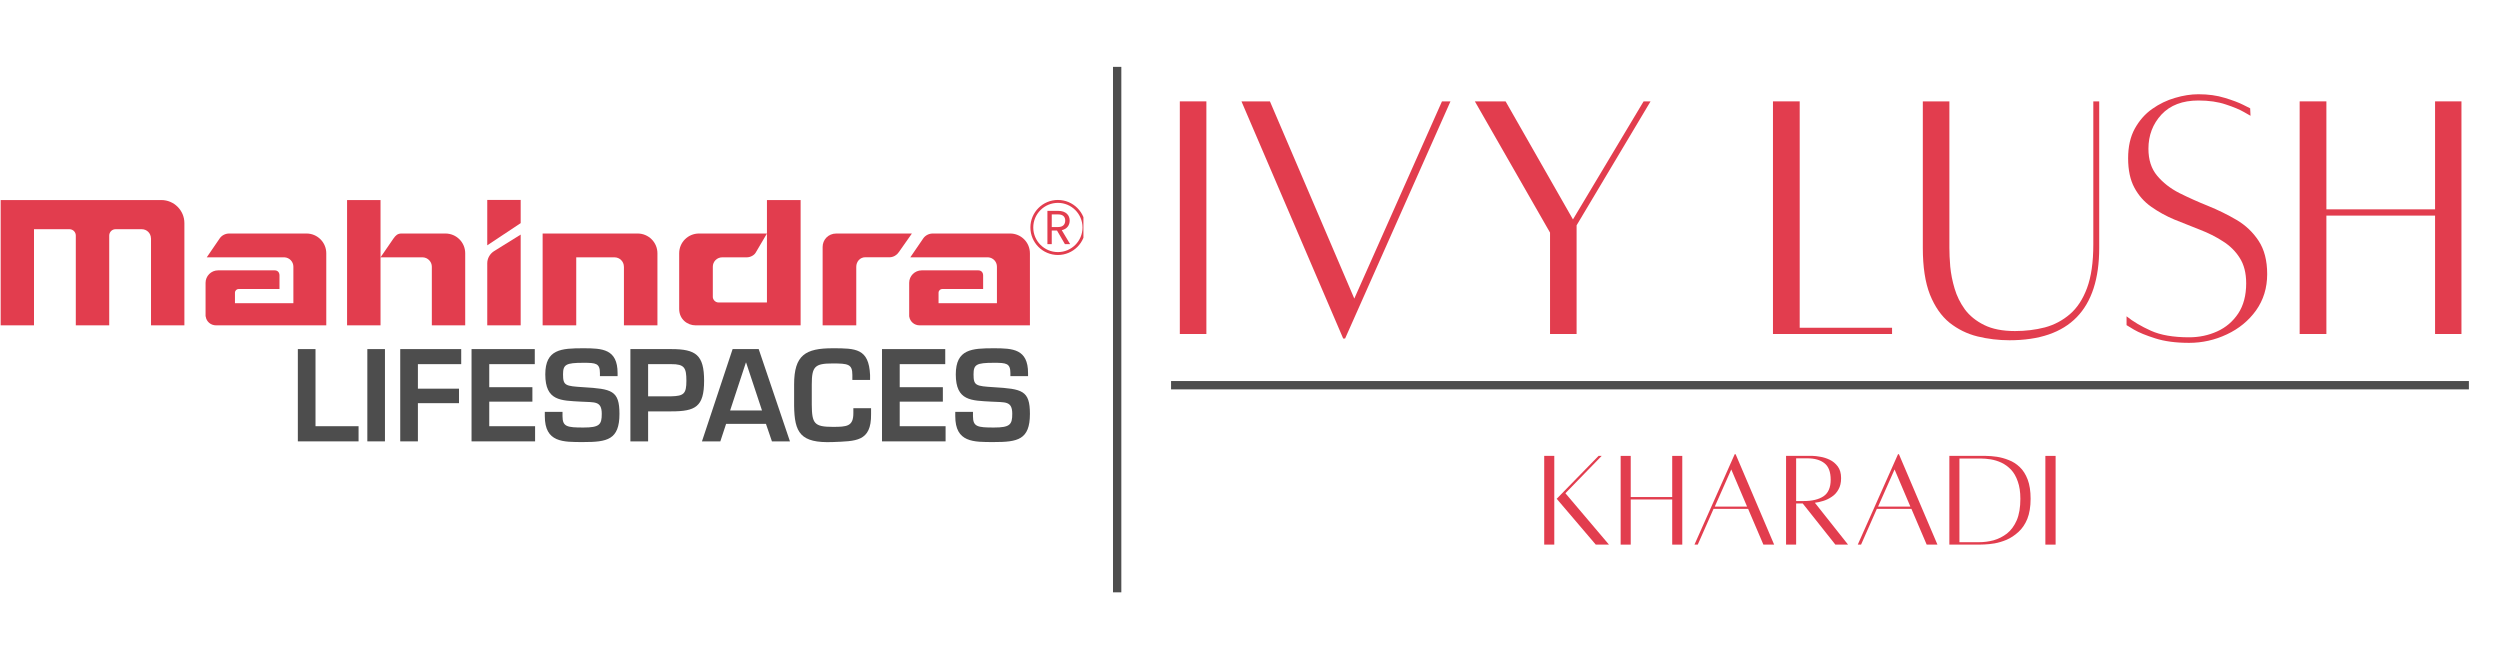 <svg xmlns="http://www.w3.org/2000/svg" xmlns:xlink="http://www.w3.org/1999/xlink" width="300" zoomAndPan="magnify" viewBox="0 0 224.88 60" height="80" preserveAspectRatio="xMidYMid meet" version="1.0"><defs><g/><clipPath id="ce04e5477a"><path d="M 92 17 L 97.449 17 L 97.449 23 L 92 23 Z M 92 17 " clip-rule="nonzero"/></clipPath></defs><path stroke-linecap="butt" transform="matrix(0, 0.75, -0.75, 0, 100.861, 6.017)" fill="none" stroke-linejoin="miter" d="M -0.001 0.502 L 63.058 0.502 " stroke="#4d4d4d" stroke-width="1" stroke-opacity="1" stroke-miterlimit="4"/><path fill="#e23d4e" d="M 27.523 21.016 L 20.57 21.016 C 20.227 21.016 19.906 21.18 19.723 21.441 L 18.547 23.16 L 25.551 23.16 C 25.992 23.188 26.344 23.551 26.344 24 L 26.344 27.289 L 21.086 27.289 L 21.086 26.348 C 21.086 26.156 21.242 26.008 21.426 26.008 L 25.094 26.008 L 25.094 24.793 C 25.094 24.496 24.914 24.332 24.66 24.332 L 19.566 24.332 C 18.945 24.332 18.441 24.84 18.441 25.449 L 18.441 28.453 L 18.457 28.5 C 18.523 28.953 18.914 29.281 19.383 29.281 L 29.305 29.281 L 29.305 22.797 C 29.305 21.809 28.504 21.016 27.523 21.016 Z M 27.523 21.016 " fill-opacity="1" fill-rule="nonzero"/><path fill="#e23d4e" d="M 90.852 21.016 L 83.895 21.016 C 83.551 21.016 83.23 21.18 83.043 21.441 L 81.867 23.16 L 88.879 23.16 C 89.316 23.188 89.664 23.551 89.664 24 L 89.664 27.289 L 84.41 27.289 L 84.41 26.348 C 84.41 26.156 84.562 26.008 84.754 26.008 L 88.422 26.008 L 88.422 24.793 C 88.422 24.496 88.234 24.332 87.984 24.332 L 82.895 24.332 C 82.27 24.332 81.766 24.84 81.766 25.449 L 81.766 28.453 L 81.773 28.5 C 81.848 28.953 82.234 29.281 82.703 29.281 L 92.633 29.281 L 92.633 22.797 C 92.633 21.809 91.832 21.016 90.852 21.016 Z M 90.852 21.016 " fill-opacity="1" fill-rule="nonzero"/><path fill="#e23d4e" d="M 68.965 18.004 L 68.965 27.223 L 64.609 27.223 C 64.301 27.223 64.094 26.949 64.094 26.73 L 64.094 24 C 64.094 23.535 64.473 23.16 64.941 23.16 L 67.145 23.16 C 67.477 23.16 67.809 22.977 67.949 22.742 L 68.965 21.016 L 62.855 21.016 C 61.863 21.016 61.066 21.809 61.066 22.797 L 61.066 27.805 C 61.066 28.754 61.832 29.281 62.535 29.281 L 71.996 29.281 L 71.996 18.004 Z M 68.965 18.004 " fill-opacity="1" fill-rule="nonzero"/><path fill="#e23d4e" d="M 75.215 21.016 C 74.465 21.016 73.977 21.594 73.977 22.219 L 73.977 29.281 L 77.004 29.281 L 77.004 24.016 C 77.004 23.543 77.34 23.152 77.82 23.152 L 80.055 23.152 C 80.387 23.129 80.668 22.941 80.84 22.684 L 82.012 21.016 Z M 75.215 21.016 " fill-opacity="1" fill-rule="nonzero"/><path fill="#e23d4e" d="M 43.793 23.695 L 43.793 29.281 L 46.801 29.281 L 46.801 21.113 C 46.801 21.113 45.406 21.98 44.418 22.594 C 44.039 22.832 43.793 23.242 43.793 23.695 Z M 43.793 17.996 L 46.801 17.996 L 46.801 20.082 L 43.793 22.078 Z M 43.793 17.996 " fill-opacity="1" fill-rule="nonzero"/><path fill="#e23d4e" d="M 14.457 18.004 L 0 18.004 L 0 29.281 L 3 29.281 L 3 20.629 L 6.211 20.629 C 6.52 20.641 6.762 20.891 6.762 21.199 L 6.762 29.281 L 9.77 29.281 L 9.77 21.199 C 9.77 20.891 10.023 20.629 10.332 20.629 L 12.703 20.629 C 13.156 20.629 13.523 20.996 13.527 21.457 L 13.531 21.457 L 13.531 29.281 L 16.535 29.281 L 16.535 20.078 C 16.535 18.938 15.605 18.004 14.457 18.004 Z M 14.457 18.004 " fill-opacity="1" fill-rule="nonzero"/><path fill="#e23d4e" d="M 57.324 21.016 L 48.777 21.02 L 48.777 29.281 L 51.801 29.281 L 51.801 23.16 L 55.242 23.16 C 55.715 23.16 56.09 23.539 56.09 24 L 56.094 24 L 56.094 29.281 L 59.109 29.281 L 59.109 22.797 C 59.109 21.809 58.309 21.016 57.324 21.016 Z M 57.324 21.016 " fill-opacity="1" fill-rule="nonzero"/><path fill="#e23d4e" d="M 41.809 22.797 C 41.809 21.809 41.012 21.016 40.023 21.016 L 36.07 21.016 C 35.719 21.016 35.547 21.195 35.359 21.457 L 34.188 23.16 L 37.992 23.16 C 38.441 23.176 38.805 23.555 38.805 24 L 38.805 29.281 L 41.809 29.281 Z M 31.176 18.004 L 34.188 18.004 L 34.188 29.281 L 31.176 29.281 Z M 31.176 18.004 " fill-opacity="1" fill-rule="nonzero"/><path fill="#4d4d4d" d="M 28.336 38.359 L 32.211 38.359 L 32.211 39.723 L 26.746 39.723 L 26.746 31.418 L 28.336 31.418 Z M 28.336 38.359 " fill-opacity="1" fill-rule="nonzero"/><path fill="#4d4d4d" d="M 33 39.723 L 34.586 39.723 L 34.586 31.418 L 33 31.418 Z M 33 39.723 " fill-opacity="1" fill-rule="nonzero"/><path fill="#4d4d4d" d="M 37.551 34.98 L 41.25 34.98 L 41.25 36.285 L 37.551 36.285 L 37.551 39.723 L 35.961 39.723 L 35.961 31.418 L 41.449 31.418 L 41.449 32.773 L 37.551 32.773 Z M 37.551 34.98 " fill-opacity="1" fill-rule="nonzero"/><path fill="#4d4d4d" d="M 43.973 34.848 L 47.855 34.848 L 47.855 36.148 L 43.973 36.148 L 43.973 38.359 L 48.098 38.359 L 48.098 39.723 L 42.379 39.723 L 42.379 31.418 L 48.07 31.418 L 48.07 32.773 L 43.973 32.773 Z M 43.973 34.848 " fill-opacity="1" fill-rule="nonzero"/><path fill="#4d4d4d" d="M 50.566 37.07 L 50.566 37.457 C 50.566 38.41 50.977 38.477 52.449 38.477 C 53.898 38.477 54.098 38.215 54.098 37.25 C 54.098 36.062 53.469 36.223 52.227 36.148 C 50.434 36.043 49.016 36.109 49.016 33.695 C 49.016 31.418 50.457 31.344 52.449 31.344 C 54.145 31.344 55.523 31.406 55.523 33.582 L 55.523 33.852 L 53.934 33.852 L 53.934 33.582 C 53.934 32.691 53.566 32.652 52.449 32.652 C 50.867 32.652 50.613 32.805 50.613 33.695 C 50.613 34.711 50.824 34.746 52.441 34.848 C 54.992 35.004 55.691 35.133 55.691 37.25 C 55.691 39.582 54.586 39.785 52.449 39.785 C 50.613 39.785 48.973 39.836 48.973 37.457 L 48.973 37.07 Z M 50.566 37.07 " fill-opacity="1" fill-rule="nonzero"/><path fill="#4d4d4d" d="M 60.352 35.668 C 61.488 35.641 61.715 35.434 61.715 34.273 C 61.715 33.102 61.543 32.766 60.352 32.773 L 58.27 32.773 L 58.27 35.668 Z M 56.676 31.418 L 60.352 31.418 C 62.574 31.418 63.309 31.945 63.309 34.273 C 63.309 36.621 62.52 37.023 60.352 37.023 L 58.27 37.023 L 58.27 39.723 L 56.676 39.723 Z M 56.676 31.418 " fill-opacity="1" fill-rule="nonzero"/><path fill="#4d4d4d" d="M 67.09 32.629 L 67.07 32.629 L 65.652 36.941 L 68.52 36.941 Z M 65.289 38.148 L 64.77 39.723 L 63.117 39.723 L 65.875 31.418 L 68.223 31.418 L 71.035 39.723 L 69.414 39.723 L 68.875 38.148 Z M 65.289 38.148 " fill-opacity="1" fill-rule="nonzero"/><path fill="#4d4d4d" d="M 76.652 34.195 L 76.652 33.742 C 76.652 32.773 76.277 32.711 74.883 32.711 C 73.277 32.711 73 32.977 73 34.605 L 73 36.441 C 73.016 38.102 73.211 38.418 74.883 38.418 C 76.164 38.418 76.742 38.375 76.742 37.191 L 76.742 36.738 L 78.336 36.738 L 78.336 37.277 C 78.367 39.785 76.938 39.695 74.883 39.785 C 71.961 39.895 71.441 38.938 71.41 36.508 L 71.41 34.605 C 71.41 31.949 72.438 31.344 74.883 31.344 C 76.953 31.344 78.137 31.355 78.246 33.742 L 78.246 34.195 Z M 76.652 34.195 " fill-opacity="1" fill-rule="nonzero"/><path fill="#4d4d4d" d="M 80.914 34.848 L 84.797 34.848 L 84.797 36.148 L 80.914 36.148 L 80.914 38.359 L 85.043 38.359 L 85.043 39.723 L 79.32 39.723 L 79.32 31.418 L 85.012 31.418 L 85.012 32.773 L 80.914 32.773 Z M 80.914 34.848 " fill-opacity="1" fill-rule="nonzero"/><path fill="#4d4d4d" d="M 87.508 37.07 L 87.508 37.457 C 87.508 38.41 87.914 38.477 89.391 38.477 C 90.84 38.477 91.043 38.215 91.043 37.25 C 91.043 36.062 90.41 36.223 89.168 36.148 C 87.375 36.043 85.961 36.109 85.961 33.695 C 85.961 31.418 87.402 31.344 89.391 31.344 C 91.086 31.344 92.465 31.406 92.465 33.582 L 92.465 33.852 L 90.875 33.852 L 90.875 33.582 C 90.875 32.691 90.508 32.652 89.391 32.652 C 87.809 32.652 87.559 32.805 87.559 33.695 C 87.559 34.711 87.762 34.746 89.379 34.848 C 91.938 35.004 92.633 35.133 92.633 37.25 C 92.633 39.582 91.531 39.785 89.391 39.785 C 87.559 39.785 85.914 39.836 85.914 37.457 L 85.914 37.07 Z M 87.508 37.07 " fill-opacity="1" fill-rule="nonzero"/><path fill="#e23d4e" d="M 95.172 19.297 L 94.598 19.297 L 94.598 20.434 L 95.172 20.434 C 95.613 20.434 95.809 20.191 95.809 19.855 C 95.809 19.52 95.621 19.297 95.172 19.297 Z M 95.172 18.977 C 95.875 18.977 96.211 19.367 96.211 19.855 C 96.211 20.238 96 20.605 95.5 20.715 L 96.25 21.969 L 95.781 21.969 L 95.07 20.746 L 94.598 20.746 L 94.598 21.969 L 94.207 21.969 L 94.207 18.977 Z M 95.172 18.977 " fill-opacity="1" fill-rule="nonzero"/><g clip-path="url(#ce04e5477a)"><path fill="#e23d4e" d="M 95.152 17.996 C 93.785 17.996 92.676 19.105 92.676 20.473 C 92.676 21.84 93.785 22.949 95.152 22.949 C 96.52 22.949 97.629 21.84 97.629 20.473 C 97.629 19.105 96.52 17.996 95.152 17.996 Z M 95.152 18.258 C 96.375 18.258 97.367 19.25 97.367 20.473 C 97.367 21.695 96.375 22.688 95.152 22.688 C 93.93 22.688 92.934 21.695 92.934 20.473 C 92.934 19.25 93.93 18.258 95.152 18.258 Z M 95.152 18.258 " fill-opacity="1" fill-rule="nonzero"/></g><g fill="#e23d4e" fill-opacity="1"><g transform="translate(104.186, 30.029)"><g><path d="M 1.938 0.031 L 1.938 -20.906 L 4.328 -20.906 L 4.328 0.031 Z M 1.938 0.031 "/></g></g></g><g fill="#e23d4e" fill-opacity="1"><g transform="translate(110.577, 30.029)"><g><path d="M 19.141 -20.906 L 19.906 -20.906 L 10.422 0.438 L 10.25 0.438 L 1.094 -20.906 L 3.656 -20.906 L 11.25 -3.156 Z M 19.141 -20.906 "/></g></g></g><g fill="#e23d4e" fill-opacity="1"><g transform="translate(131.615, 30.029)"><g><path d="M 16.25 -20.906 L 16.875 -20.906 L 10.219 -9.75 L 10.219 0.031 L 7.828 0.031 L 7.828 -9.094 L 1.062 -20.906 L 3.828 -20.906 L 9.891 -10.281 Z M 16.25 -20.906 "/></g></g></g><g fill="#e23d4e" fill-opacity="1"><g transform="translate(149.591, 30.029)"><g/></g></g><g fill="#e23d4e" fill-opacity="1"><g transform="translate(157.913, 30.029)"><g><path d="M 4 -0.531 L 12.312 -0.531 L 12.312 0.031 L 1.594 0.031 L 1.594 -20.906 L 4 -20.906 Z M 4 -0.531 "/></g></g></g><g fill="#e23d4e" fill-opacity="1"><g transform="translate(171.494, 30.029)"><g><path d="M 16.844 -20.906 L 17.375 -20.906 L 17.375 -7.719 C 17.375 -2.176 14.68 0.594 9.297 0.594 C 8.316 0.594 7.359 0.477 6.422 0.25 C 5.492 0.02 4.656 -0.391 3.906 -0.984 C 3.164 -1.586 2.578 -2.43 2.141 -3.516 C 1.711 -4.609 1.5 -6.008 1.5 -7.719 L 1.5 -20.906 L 3.891 -20.906 L 3.891 -7.719 C 3.891 -7.238 3.914 -6.676 3.969 -6.031 C 4.031 -5.383 4.16 -4.727 4.359 -4.062 C 4.555 -3.395 4.863 -2.77 5.281 -2.188 C 5.707 -1.613 6.285 -1.145 7.016 -0.781 C 7.754 -0.414 8.68 -0.234 9.797 -0.234 C 10.742 -0.234 11.641 -0.344 12.484 -0.562 C 13.328 -0.789 14.078 -1.188 14.734 -1.75 C 15.391 -2.312 15.906 -3.098 16.281 -4.109 C 16.656 -5.117 16.844 -6.426 16.844 -8.031 Z M 16.844 -20.906 "/></g></g></g><g fill="#e23d4e" fill-opacity="1"><g transform="translate(190.502, 30.029)"><g><path d="M 0.828 -1.562 C 1.41 -1.094 2.141 -0.66 3.016 -0.266 C 3.891 0.129 5.035 0.328 6.453 0.328 C 7.367 0.328 8.211 0.148 8.984 -0.203 C 9.766 -0.555 10.395 -1.094 10.875 -1.812 C 11.352 -2.531 11.594 -3.438 11.594 -4.531 C 11.594 -5.457 11.398 -6.219 11.016 -6.812 C 10.641 -7.414 10.133 -7.914 9.5 -8.312 C 8.875 -8.719 8.18 -9.066 7.422 -9.359 C 6.672 -9.648 5.91 -9.953 5.141 -10.266 C 4.379 -10.586 3.68 -10.973 3.047 -11.422 C 2.41 -11.867 1.906 -12.441 1.531 -13.141 C 1.156 -13.836 0.969 -14.719 0.969 -15.781 C 0.969 -16.82 1.164 -17.707 1.562 -18.438 C 1.969 -19.176 2.488 -19.77 3.125 -20.219 C 3.77 -20.676 4.457 -21.008 5.188 -21.219 C 5.926 -21.438 6.629 -21.547 7.297 -21.547 C 8.18 -21.547 8.973 -21.438 9.672 -21.219 C 10.367 -21.008 10.922 -20.801 11.328 -20.594 C 11.742 -20.383 11.953 -20.281 11.953 -20.281 L 11.984 -19.609 C 11.984 -19.609 11.789 -19.719 11.406 -19.938 C 11.02 -20.164 10.473 -20.395 9.766 -20.625 C 9.066 -20.863 8.242 -20.984 7.297 -20.984 C 5.867 -20.984 4.758 -20.562 3.969 -19.719 C 3.188 -18.875 2.797 -17.848 2.797 -16.641 C 2.797 -15.648 3.055 -14.844 3.578 -14.219 C 4.098 -13.594 4.766 -13.07 5.578 -12.656 C 6.391 -12.25 7.25 -11.863 8.156 -11.5 C 9.062 -11.133 9.922 -10.711 10.734 -10.234 C 11.547 -9.754 12.207 -9.125 12.719 -8.344 C 13.227 -7.57 13.484 -6.578 13.484 -5.359 C 13.484 -4.117 13.148 -3.031 12.484 -2.094 C 11.816 -1.164 10.941 -0.445 9.859 0.062 C 8.785 0.57 7.648 0.828 6.453 0.828 C 5.254 0.828 4.238 0.691 3.406 0.422 C 2.582 0.16 1.945 -0.098 1.5 -0.359 C 1.051 -0.629 0.828 -0.766 0.828 -0.766 Z M 0.828 -1.562 "/></g></g></g><g fill="#e23d4e" fill-opacity="1"><g transform="translate(205.315, 30.029)"><g><path d="M 13.781 -20.906 L 16.156 -20.906 L 16.156 0.031 L 13.781 0.031 L 13.781 -10.625 L 4 -10.625 L 4 0.031 L 1.594 0.031 L 1.594 -20.906 L 4 -20.906 L 4 -11.188 L 13.781 -11.188 Z M 13.781 -20.906 "/></g></g></g><g fill="#e23d4e" fill-opacity="1"><g transform="translate(138.31, 49)"><g><path d="M 0.609 0.016 L 0.609 -7.969 L 1.516 -7.969 L 1.516 0.016 Z M 2.516 -4.609 L 6.438 0.016 L 5.25 0.016 L 1.734 -4.109 L 5.5 -7.969 L 5.781 -7.969 Z M 2.516 -4.609 "/></g></g></g><g fill="#e23d4e" fill-opacity="1"><g transform="translate(145.189, 49)"><g><path d="M 5.25 -7.969 L 6.156 -7.969 L 6.156 0.016 L 5.25 0.016 L 5.25 -4.047 L 1.516 -4.047 L 1.516 0.016 L 0.609 0.016 L 0.609 -7.969 L 1.516 -7.969 L 1.516 -4.266 L 5.25 -4.266 Z M 5.25 -7.969 "/></g></g></g><g fill="#e23d4e" fill-opacity="1"><g transform="translate(152.004, 49)"><g><path d="M 6.641 0.016 L 5.266 -3.203 L 2.156 -3.203 L 0.734 0.016 L 0.438 0.016 L 4.062 -8.125 L 4.141 -8.125 L 7.609 0.016 Z M 2.266 -3.406 L 5.172 -3.406 L 3.75 -6.75 Z M 2.266 -3.406 "/></g></g></g><g fill="#e23d4e" fill-opacity="1"><g transform="translate(160.076, 49)"><g><path d="M 6.188 0.016 L 5.047 0.016 L 2.109 -3.688 L 1.516 -3.688 L 1.516 0.016 L 0.609 0.016 L 0.609 -7.969 C 0.609 -7.969 0.703 -7.969 0.891 -7.969 C 1.086 -7.969 1.316 -7.969 1.578 -7.969 C 1.848 -7.969 2.117 -7.969 2.391 -7.969 C 2.66 -7.969 2.867 -7.969 3.016 -7.969 C 3.18 -7.969 3.406 -7.941 3.688 -7.891 C 3.969 -7.848 4.25 -7.758 4.531 -7.625 C 4.82 -7.488 5.066 -7.285 5.266 -7.016 C 5.461 -6.754 5.562 -6.406 5.562 -5.969 C 5.562 -5.562 5.484 -5.223 5.328 -4.953 C 5.18 -4.68 4.984 -4.461 4.734 -4.297 C 4.492 -4.129 4.238 -4.004 3.969 -3.922 C 3.695 -3.836 3.441 -3.781 3.203 -3.75 Z M 1.516 -7.75 L 1.516 -3.906 L 2.203 -3.906 C 2.953 -3.906 3.539 -4.047 3.969 -4.328 C 4.406 -4.617 4.625 -5.117 4.625 -5.828 C 4.625 -6.523 4.438 -7.02 4.062 -7.312 C 3.695 -7.602 3.188 -7.75 2.531 -7.75 Z M 1.516 -7.75 "/></g></g></g><g fill="#e23d4e" fill-opacity="1"><g transform="translate(166.701, 49)"><g><path d="M 6.641 0.016 L 5.266 -3.203 L 2.156 -3.203 L 0.734 0.016 L 0.438 0.016 L 4.062 -8.125 L 4.141 -8.125 L 7.609 0.016 Z M 2.266 -3.406 L 5.172 -3.406 L 3.75 -6.75 Z M 2.266 -3.406 "/></g></g></g><g fill="#e23d4e" fill-opacity="1"><g transform="translate(174.773, 49)"><g><path d="M 3.906 -7.969 C 4.195 -7.969 4.52 -7.941 4.875 -7.891 C 5.238 -7.836 5.598 -7.738 5.953 -7.594 C 6.316 -7.457 6.645 -7.25 6.938 -6.969 C 7.238 -6.688 7.477 -6.312 7.656 -5.844 C 7.832 -5.383 7.922 -4.805 7.922 -4.109 C 7.922 -3.391 7.82 -2.785 7.625 -2.297 C 7.426 -1.816 7.16 -1.426 6.828 -1.125 C 6.492 -0.82 6.141 -0.586 5.766 -0.422 C 5.391 -0.266 5.023 -0.156 4.672 -0.094 C 4.328 -0.039 4.031 -0.008 3.781 0 C 3.531 0.008 3.367 0.016 3.297 0.016 L 0.609 0.016 L 0.609 -7.969 Z M 3.281 -0.203 C 3.719 -0.203 4.156 -0.258 4.594 -0.375 C 5.031 -0.5 5.43 -0.703 5.797 -0.984 C 6.16 -1.273 6.453 -1.672 6.672 -2.172 C 6.891 -2.68 7 -3.328 7 -4.109 C 7 -4.723 6.922 -5.242 6.766 -5.672 C 6.617 -6.109 6.414 -6.461 6.156 -6.734 C 5.895 -7.004 5.609 -7.211 5.297 -7.359 C 4.984 -7.504 4.664 -7.602 4.344 -7.656 C 4.02 -7.707 3.711 -7.734 3.422 -7.734 L 1.516 -7.734 L 1.516 -0.203 Z M 3.281 -0.203 "/></g></g></g><g fill="#e23d4e" fill-opacity="1"><g transform="translate(183.289, 49)"><g><path d="M 0.734 0.016 L 0.734 -7.969 L 1.656 -7.969 L 1.656 0.016 Z M 0.734 0.016 "/></g></g></g><path stroke-linecap="butt" transform="matrix(0.75, 0, 0, 0.75, 105.335, 34.295)" fill="none" stroke-linejoin="miter" d="M 0.001 0.498 L 155.74 0.498 " stroke="#4d4d4d" stroke-width="1" stroke-opacity="1" stroke-miterlimit="4"/></svg>